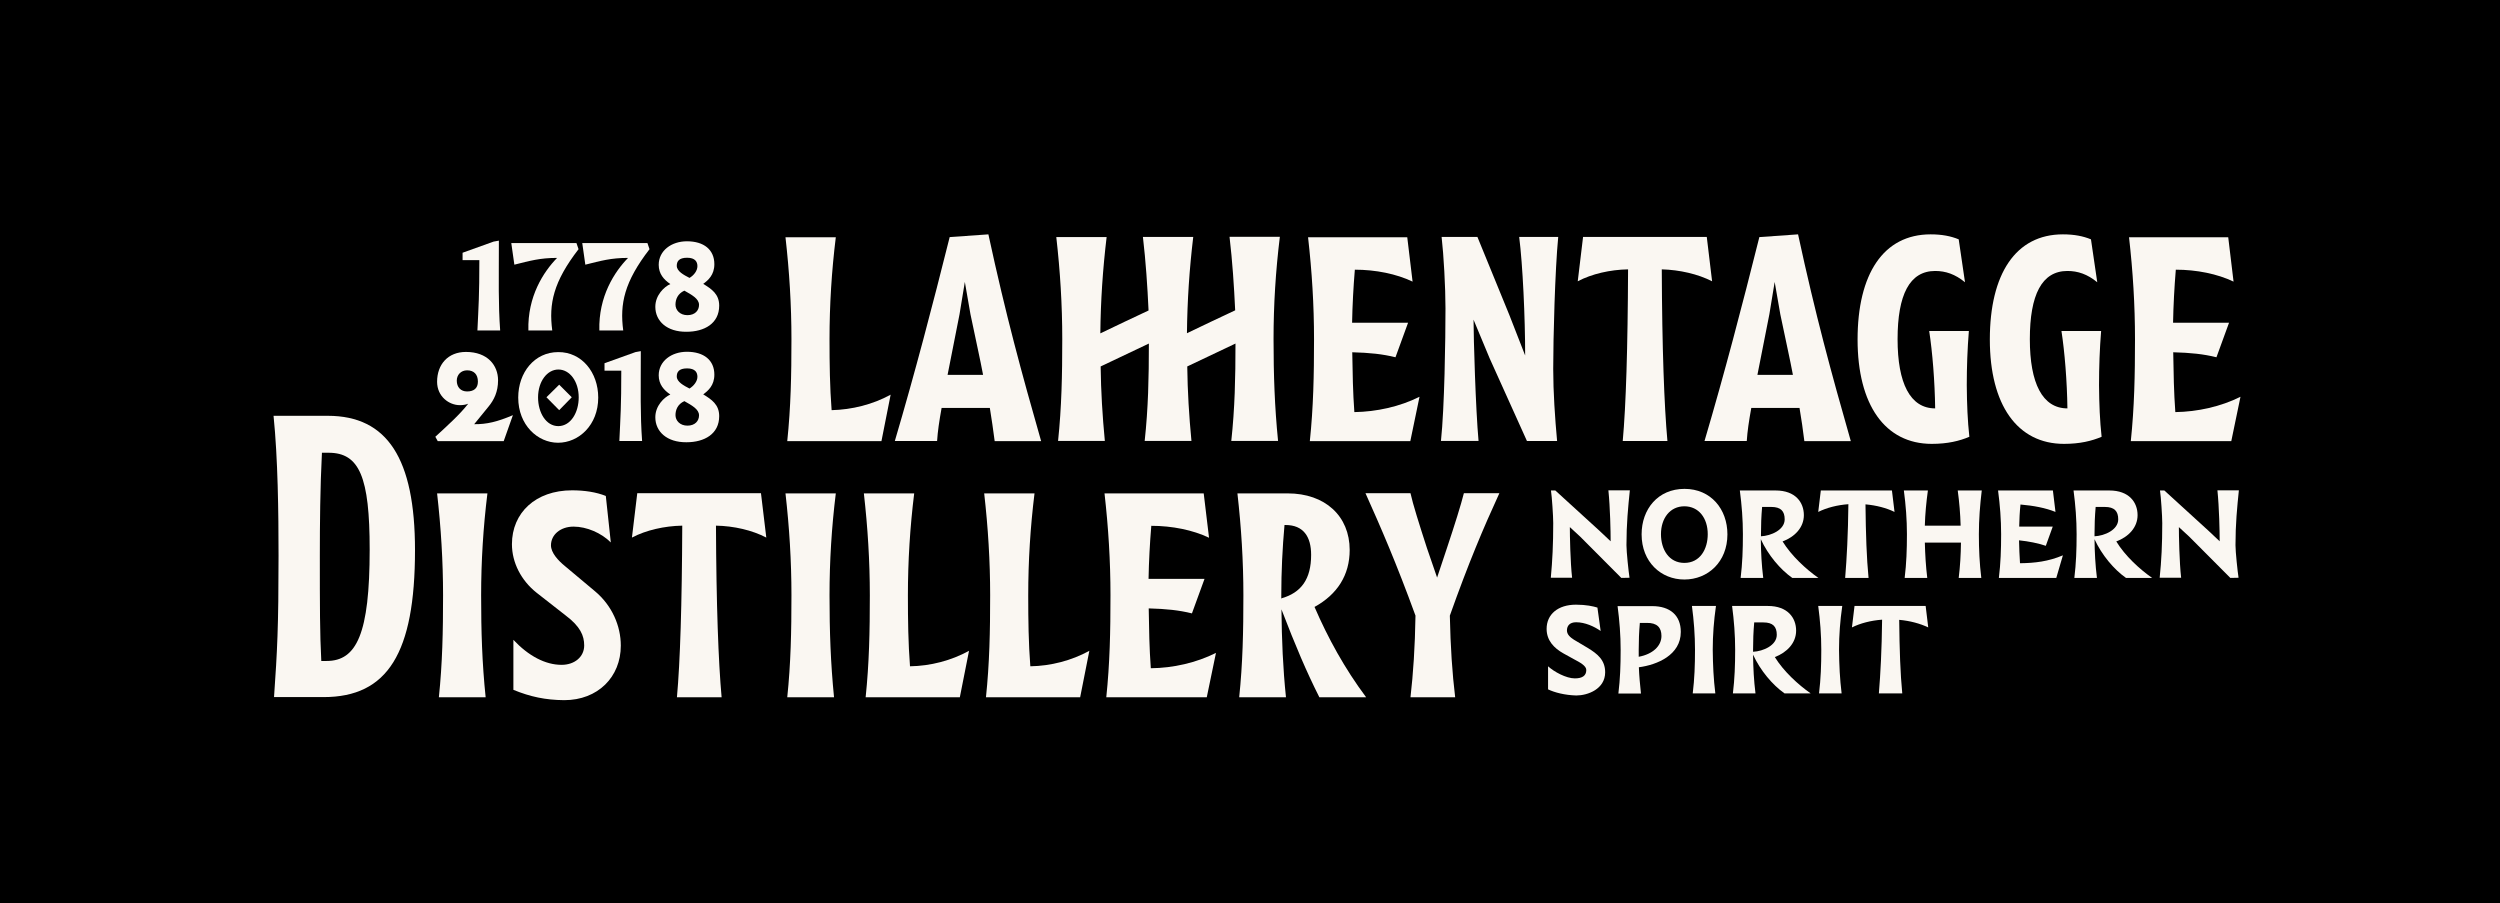 <?xml version="1.0" encoding="utf-8"?>
<!-- Generator: Adobe Illustrator 22.0.1, SVG Export Plug-In . SVG Version: 6.00 Build 0)  -->
<svg version="1.1" id="Calque_1" xmlns="http://www.w3.org/2000/svg" xmlns:xlink="http://www.w3.org/1999/xlink" x="0px" y="0px"
	 viewBox="0 0 1550 560" style="enable-background:new 0 0 1550 560;" xml:space="preserve">
<style type="text/css">
	.st0{fill:#FAF7F2;}
</style>
<rect x="0" class="st0" width="1550" height="560"/>
<g>
	<rect x="0" width="1550" height="579.2"/>
</g>
<g>
	<g>
		<path class="st0" d="M257.3,341.1c0,63.9-17,91.1-56.7,91.1h-30.7c2-28.6,2.8-43.4,2.8-87.6c0-27-0.4-60.2-3.1-86.8h33.8
			C240.1,257.9,257.3,284.2,257.3,341.1z M229.2,340.7c0-44.9-6.3-60-25.5-60h-4.1c-1.1,21.4-1.3,44.3-1.3,63.9
			c0,31.4,0,48,0.9,65.2h3.3C221.1,409.8,229.2,393,229.2,340.7z"/>
		<path class="st0" d="M301.1,432.3h-29c2.2-21.1,2.6-40.8,2.6-63.2c0-21.1-1.3-42.1-3.7-63.2h31.2c-2.6,21.1-3.9,42.1-3.9,63.2
			C298.3,391.5,298.9,411.1,301.1,432.3z"/>
		<path class="st0" d="M318.3,427.7v-31c9.4,10,19.8,15.5,29.9,15.5c8.1,0,14-5,14-12c0-6.1-2.4-11.8-11.6-18.7l-17.9-14
			c-9.6-7.6-15.3-18.7-15.3-30.1c0-19.4,14.6-33.4,37.3-33.4c7.6,0,15,1.1,20.9,3.5l3.1,28.8c-5.9-5.9-15-9.8-23.1-9.8
			s-14,5-14,11.6c0,4.6,4.4,9.4,8.7,12.9l18.5,15.5c10.7,8.9,16.1,21.6,16.1,33.8c0,19.4-14.2,33.8-35.1,33.8
			C338.2,434,328.8,432,318.3,427.7z"/>
		<path class="st0" d="M443.9,325.9c0.2,48.8,1.5,84.4,3.5,106.4h-27.7c2-22,3.1-57.6,3.3-106.4c-11.1,0.2-22.5,2.8-31.2,7.4
			l3.3-27.5h76.7l3.3,27.5C466.3,328.7,455,326.1,443.9,325.9z"/>
		<path class="st0" d="M517.1,432.3h-29c2.2-21.1,2.6-40.8,2.6-63.2c0-21.1-1.3-42.1-3.7-63.2h31.2c-2.6,21.1-3.9,42.1-3.9,63.2
			C514.3,391.5,515,411.1,517.1,432.3z"/>
		<path class="st0" d="M600.8,403.5l-5.7,28.8h-58.4c2.2-21.1,2.6-40.8,2.6-63.2c0-21.1-1.3-42.1-3.7-63.2h31.2
			c-2.6,21.1-3.9,42.1-3.9,63.2c0,15.5,0.2,29.6,1.3,44C576.9,412.9,589.7,409.6,600.8,403.5z"/>
		<path class="st0" d="M675.4,403.5l-5.7,28.8h-58.4c2.2-21.1,2.6-40.8,2.6-63.2c0-21.1-1.3-42.1-3.7-63.2h31.2
			c-2.6,21.1-3.9,42.1-3.9,63.2c0,15.5,0.2,29.6,1.3,44C651.4,412.9,664.3,409.6,675.4,403.5z"/>
		<path class="st0" d="M753.9,404.8l-5.7,27.5h-62.3c2.2-21.1,2.6-40.8,2.6-63.2c0-21.1-1.3-42.1-3.7-63.2h61.5l3.3,27.5
			c-10-4.8-22.9-7.4-35.8-7.4c-0.9,10.9-1.5,22-1.7,32.9h34.7l-7.8,21.4c-8.1-2-15.9-2.8-26.8-3.1c0.2,12.9,0.4,24.9,1.3,37.1
			C727.3,414.2,741.7,410.9,753.9,404.8z"/>
		<path class="st0" d="M818,432.3c-8.1-16.1-14.6-31.4-23.5-54.5c0.2,19,0.9,36.2,2.8,54.5h-29c2.2-21.1,2.6-40.8,2.6-63.2
			c0-21.1-1.3-42.1-3.7-63.2h31.2c23.1,0,38.4,14,38.4,35.1c0,15.5-7.6,27.5-21.8,35.3c8.3,19.2,18.7,38.2,32,56H818z M796.4,325.4
			c-1.3,14.6-2,29-2,43.6v2c12.4-3.5,18.5-12,18.5-27c0-11.3-4.8-18.5-15.9-18.5H796.4z M794.4,371.2h0.2l-0.2-0.2V371.2z"/>
		<path class="st0" d="M898.9,381.7c0.4,19.4,1.5,35.8,3.3,50.6h-27.7c1.7-14.8,2.8-31.2,3.1-50.6c-12-32.9-21.4-54.5-31-75.9h27.9
			c1.5,6.8,5.4,19.2,10.2,34l6.3,18.3l6.1-18.3c4.8-14.4,8.7-26.8,10.5-34h22C919.6,327.6,910.6,348.8,898.9,381.7z"/>
	</g>
	<g>
		<path class="st0" d="M552.2,244.7l-5.7,28.8h-58.4c2.2-21.1,2.6-40.8,2.6-63.2c0-21.1-1.3-42.1-3.7-63.2h31.2
			c-2.6,21.1-3.9,42.1-3.9,63.2c0,15.5,0.2,29.6,1.3,44C528.2,254,541.1,250.8,552.2,244.7z"/>
		<path class="st0" d="M613.7,252.9h-29.9c-1.5,8.3-2.4,14.4-2.8,20.5h-26.2c12.6-42.7,23.3-83.7,34-126.4l24-1.7
			c10.9,50.4,20.5,85.5,32.7,128.2h-28.8C615.6,265.6,615,260.6,613.7,252.9z M609.5,232.4c-1.7-9.2-4.4-21.1-7.8-37.5l-3.5-20.1
			l-3.3,20.1l-7.4,37.5H609.5z"/>
		<path class="st0" d="M789.6,210.2c0,22.5,0.7,42.1,2.8,63.2h-29c2.2-20.3,2.6-39,2.6-60.4l-29.9,14.2c0.2,15.7,1.1,30.5,2.6,46.2
			h-29c2.2-20.3,2.6-39,2.6-60.4l-29.9,14.2c0.2,15.7,1.1,30.5,2.6,46.2h-29c2.2-21.1,2.6-40.8,2.6-63.2c0-21.1-1.3-42.1-3.7-63.2
			h31.2c-2.4,20.1-3.7,39.7-3.9,59.7c9.8-4.8,19.8-9.4,29.9-14.2c-0.7-15-1.7-30.3-3.5-45.6h31.2c-2.4,20.1-3.7,39.7-3.9,59.7
			c9.8-4.8,19.8-9.4,29.9-14.2c-0.7-15-1.7-30.3-3.5-45.6h31.2C790.9,168.1,789.6,189.1,789.6,210.2z"/>
		<path class="st0" d="M880.1,246l-5.7,27.5h-62.3c2.2-21.1,2.6-40.8,2.6-63.2c0-21.1-1.3-42.1-3.7-63.2h61.5l3.3,27.5
			c-10-4.8-22.9-7.4-35.8-7.4c-0.9,10.9-1.5,22-1.7,32.9h34.7l-7.8,21.4c-8.1-2-15.9-2.8-26.8-3.1c0.2,12.9,0.4,24.9,1.3,37.1
			C853.5,255.3,867.9,252.1,880.1,246z"/>
		<path class="st0" d="M896.2,191.2c0-13.1-1.1-32.9-2.4-44.3H916l19.8,48.4l9.8,25.1c0-23.5-1.5-56.2-3.7-73.5h24.2
			c-2,20.7-3.1,62.6-3.1,81.8c0,14.4,1.1,30.5,2.4,44.7h-18.7l-23.1-51.2l-10-24c0,11.1,1.3,55.4,3.1,75.2h-23.3
			C895.6,252.5,896.2,210.6,896.2,191.2z"/>
		<path class="st0" d="M1030.3,167c0.2,48.8,1.5,84.4,3.5,106.4h-27.7c2-22,3.1-57.6,3.3-106.4c-11.1,0.2-22.5,2.8-31.2,7.4
			l3.3-27.5h76.7l3.3,27.5C1052.7,169.9,1041.4,167.3,1030.3,167z"/>
		<path class="st0" d="M1115.7,252.9h-29.9c-1.5,8.3-2.4,14.4-2.8,20.5h-26.2c12.6-42.7,23.3-83.7,34-126.4l24-1.7
			c10.9,50.4,20.5,85.5,32.7,128.2h-28.8C1117.7,265.6,1117,260.6,1115.7,252.9z M1111.6,232.4c-1.7-9.2-4.4-21.1-7.8-37.5
			l-3.5-20.1l-3.3,20.1l-7.4,37.5H1111.6z"/>
		<path class="st0" d="M1221,270.8c-6.1,2.6-13.5,4.4-23.3,4.4c-29,0-46-24.2-46-64.7c0-40.5,15.9-65.2,45.3-65.2
			c7,0,12.6,1.1,17.4,3.1l3.9,26.6c-6.1-5-12-7-18.5-7c-15.9,0-23.3,14.8-23.3,42.3c0,27.3,7.8,42.9,23.3,42.9
			c-0.2-16.6-1.7-35.1-3.7-48h24.6c-0.9,11.1-1.3,22.5-1.3,33.6C1219.5,250.8,1219.9,260.8,1221,270.8z"/>
		<path class="st0" d="M1303,270.8c-6.1,2.6-13.5,4.4-23.3,4.4c-29,0-46-24.2-46-64.7c0-40.5,15.9-65.2,45.3-65.2
			c7,0,12.6,1.1,17.4,3.1l3.9,26.6c-6.1-5-12-7-18.5-7c-15.9,0-23.3,14.8-23.3,42.3c0,27.3,7.8,42.9,23.3,42.9
			c-0.2-16.6-1.7-35.1-3.7-48h24.6c-0.9,11.1-1.3,22.5-1.3,33.6C1301.5,250.8,1301.9,260.8,1303,270.8z"/>
		<path class="st0" d="M1389.1,246l-5.7,27.5h-62.3c2.2-21.1,2.6-40.8,2.6-63.2c0-21.1-1.3-42.1-3.7-63.2h61.5l3.3,27.5
			c-10-4.8-22.9-7.4-35.8-7.4c-0.9,10.9-1.5,22-1.7,32.9h34.7l-7.8,21.4c-8.1-2-15.9-2.8-26.8-3.1c0.2,12.9,0.4,24.9,1.3,37.1
			C1362.5,255.3,1376.9,252.1,1389.1,246z"/>
	</g>
	<g>
		<path class="st0" d="M963,324.3c0-4.2-0.8-16.3-1.4-20.2h2.7l27.4,25l6.9,6.5c0-5.9-0.3-20.9-1.4-31.6h13.3
			c-1.1,10.7-2.1,20.8-2.1,34c0,4.2,1.3,16.3,1.9,20.2l-5.1,0.1l-25.5-25.6l-6.4-5.9c0,5.2,0.3,21.8,1.4,31.4h-13.2
			C962.5,347.6,963,337.5,963,324.3z"/>
		<path class="st0" d="M1071,331.3c0,17.1-12.1,28-26.7,28c-14.5,0-26.5-10.9-26.5-28c0-15.6,10.1-28.2,26.6-28.2
			C1060.8,303.1,1071,315.7,1071,331.3z M1058.8,331.2c0-10-5.6-17.3-14.5-17.3c-8.8,0-14.5,7.3-14.5,17.3c0,9.4,4.9,17.8,14.5,17.8
			C1054.1,349,1058.8,340.4,1058.8,331.2z"/>
		<path class="st0" d="M1127.4,358.3h-16.2c-7.5-5.3-15-14.2-19.5-24c0.1,8.3,0.5,15.9,1.5,24h-14c1.1-9.1,1.4-17.5,1.4-27.1
			c0-9.1-0.7-18-1.9-27.1h22.2c12.3,0,17.5,7.4,17.5,15.3c0,7.7-5.7,13.5-13.2,16.3C1110.8,344.7,1119.7,352.9,1127.4,358.3z
			 M1092.5,314.4c-0.5,5.6-0.7,11.2-0.7,16.8v1.3c6.3-0.3,14.7-4,14.7-10.5c0-5.1-2.4-7.7-8.3-7.7H1092.5z"/>
		<path class="st0" d="M1156.6,312.7c0.2,18.7,0.7,33.3,1.9,45.6h-14.5c1-12.3,1.8-26.9,2-45.7c-6.9,0.5-13.5,2.2-18.7,4.8l1.6-13.3
			h44.1l1.6,13.3C1169.5,314.9,1163.3,313.3,1156.6,312.7z"/>
		<path class="st0" d="M1226.9,331.2c0,9.6,0.4,18,1.5,27.1h-14c0.9-7.4,1.3-14.3,1.4-21.9h-22.4c0.2,7.6,0.6,14.5,1.5,21.9h-14
			c1.1-9.1,1.4-17.5,1.4-27.1c0-9.1-0.7-18-1.9-27.1h14.9c-1,7.3-1.7,14.5-1.9,21.8h22.2c-0.2-7.3-0.8-14.5-1.8-21.8h14.9
			C1227.6,313.2,1226.9,322.1,1226.9,331.2z"/>
		<path class="st0" d="M1279,344.3l-4.1,14h-35.6c1.1-9.1,1.4-17.5,1.4-27.1c0-9.1-0.7-18-1.9-27.1h34l1.6,13.3
			c-6.1-2.5-13.6-3.9-21.7-4.6c-0.5,4.6-0.7,9.2-0.8,13.7h20.8l-4.3,11.9c-4.7-1.6-10.7-2.8-16.6-3.4c0.1,5,0.3,9.5,0.6,14.2
			C1261.7,349.1,1270,348.1,1279,344.3z"/>
		<path class="st0" d="M1334.3,358.3h-16.2c-7.5-5.3-15-14.2-19.5-24c0.1,8.3,0.5,15.9,1.5,24h-14c1.1-9.1,1.4-17.5,1.4-27.1
			c0-9.1-0.7-18-1.9-27.1h22.2c12.3,0,17.5,7.4,17.5,15.3c0,7.7-5.7,13.5-13.2,16.3C1317.6,344.7,1326.6,352.9,1334.3,358.3z
			 M1299.3,314.4c-0.5,5.6-0.7,11.2-0.7,16.8v1.3c6.3-0.3,14.7-4,14.7-10.5c0-5.1-2.4-7.7-8.3-7.7H1299.3z"/>
		<path class="st0" d="M1340.6,324.3c0-4.2-0.8-16.3-1.4-20.2h2.7l27.4,25l6.9,6.5c0-5.9-0.3-20.9-1.4-31.6h13.3
			c-1.1,10.7-2.1,20.8-2.1,34c0,4.2,1.3,16.3,1.9,20.2l-5.1,0.1l-25.5-25.6l-6.4-5.9c0,5.2,0.3,21.8,1.4,31.4H1339
			C1340.1,347.6,1340.6,337.5,1340.6,324.3z"/>
		<path class="st0" d="M959.8,427.4v-14.3c3.7,3.4,11.2,7.5,16.6,7.5c4.4,0,7.1-1.5,7.1-5.2c0-2.6-3.9-4.7-7.5-6.6l-6.7-3.7
			c-5.7-3.2-10.4-7.9-10.4-15.2c0-9,7-15,18.2-15c6.3,0,10.7,1,13.3,1.8l2,14.5c-4-2.8-9.7-5.4-15.2-5.4c-4,0-5.7,2.2-5.7,5.1
			c0,2.5,2.1,4.3,4.3,5.7l8.9,5.3c5.5,3.4,10.5,7.2,10.5,14.9c0,10.5-10.9,14.4-17.9,14.4C970.1,431,963.7,429.3,959.8,427.4z"/>
		<path class="st0" d="M1016.1,413.7c0.2,5.5,0.7,10.7,1.3,16.3h-14c1.1-9.1,1.4-17.5,1.4-27.1c0-9.1-0.7-18-1.9-27.1h21.5
			c10.9,0,17.7,5.6,17.7,16C1042.1,406.1,1027.5,412.2,1016.1,413.7z M1030.1,394.3c0-5.2-2.7-8.2-9.1-8.1h-4.3
			c-0.5,5.6-0.7,11.1-0.7,16.6v4.4C1024.7,405.6,1030.1,400.5,1030.1,394.3z"/>
		<path class="st0" d="M1063.5,429.9h-14c1.1-9.1,1.4-17.5,1.4-27.1c0-9.1-0.7-18-1.9-27.1h14.9c-1.3,9.1-2,18-2,27.1
			C1062,412.5,1062.4,420.9,1063.5,429.9z"/>
		<path class="st0" d="M1122.6,429.9h-16.2c-7.5-5.3-15-14.2-19.5-24c0.1,8.3,0.5,15.9,1.5,24h-14c1.1-9.1,1.4-17.5,1.4-27.1
			c0-9.1-0.7-18-1.9-27.1h22.2c12.3,0,17.5,7.4,17.5,15.3c0,7.7-5.7,13.5-13.2,16.4C1105.9,416.3,1114.9,424.5,1122.6,429.9z
			 M1087.6,386c-0.5,5.6-0.7,11.2-0.7,16.8v1.3c6.3-0.3,14.7-4,14.7-10.5c0-5.1-2.4-7.7-8.3-7.7H1087.6z"/>
		<path class="st0" d="M1141.8,429.9h-14c1.1-9.1,1.4-17.5,1.4-27.1c0-9.1-0.7-18-1.9-27.1h14.9c-1.3,9.1-2,18-2,27.1
			C1140.3,412.5,1140.7,420.9,1141.8,429.9z"/>
		<path class="st0" d="M1177.5,384.3c0.2,18.7,0.7,33.3,1.9,45.6h-14.5c1-12.3,1.8-26.9,2-45.7c-6.9,0.5-13.5,2.2-18.7,4.8l1.6-13.3
			h44.1l1.6,13.3C1190.5,386.6,1184.2,384.9,1177.5,384.3z"/>
	</g>
	<g>
		<path class="st0" d="M297.2,161.3h-10.4v-4.6l19.2-6.9l3.3-0.6c0,26.1-0.4,38.7,0.8,55.7H296C296.7,189.5,297.2,183.7,297.2,161.3
			z"/>
		<path class="st0" d="M345.4,159.9c-10.7,0-16.8,1.8-26.5,4.2l-1.9-13.4h40.4l1.3,3.8c-15.6,20.2-18.5,33.8-16.3,50.4h-14.8
			C327,183.8,337,168.5,345.4,159.9z"/>
		<path class="st0" d="M389.4,159.9c-10.7,0-16.8,1.8-26.5,4.2l-1.9-13.4h40.4l1.3,3.8c-15.6,20.2-18.5,33.8-16.3,50.4h-14.8
			C371,183.8,381,168.5,389.4,159.9z"/>
		<path class="st0" d="M406.3,190.2c0-7.2,5.5-12.4,9.3-14.1c-4-2.7-7.2-6.3-7.2-11.9c0-8.8,7.9-14.6,17.5-14.6
			c10.5,0,17,5.2,17,14.2c0,6.7-3.9,10-6.9,12.2c5.2,3.2,9.9,6.3,9.9,13.5c0,11.1-9.2,16.2-20.3,16.2
			C413.5,205.8,406.3,199.1,406.3,190.2z M433.4,189c0-3.8-4.5-6.2-9.1-8.8c-4.2,1.9-5.5,5.5-5.5,8.7c0,3.3,2.7,6.5,7.4,6.5
			S433.4,192.5,433.4,189z M432.4,165c0-2.6-1.3-5.2-6.4-5.2c-5.1,0-6.4,2.3-6.4,5c0,3.4,4.4,5.7,7.9,7.5
			C430.2,170.7,432.4,167.9,432.4,165z"/>
		<path class="st0" d="M318,257.4l-5.7,16.1h-40.9l-1.5-2.7c7.6-7,15.2-13.8,20.4-20.5c-1.7,0.7-3.5,0.9-5.2,0.9
			c-6.6,0-14.1-5.3-14.1-14.5c0-10.7,6.7-18.5,17.9-18.5c13.4,0,19.9,8.3,19.9,17.6c0,7.1-2.5,12.2-6,16.4l-8.8,10.8
			C301.7,263.1,308.4,261.5,318,257.4z M296.3,236.6L296.3,236.6c0-4.5-2.5-7-6.7-7c-3.8,0-6.4,2.8-6.4,6.4c0,4.1,2.5,6.7,6.4,6.7
			C293.7,242.7,296.3,240.8,296.3,236.6z"/>
		<path class="st0" d="M370.9,246.5c0,17.1-12.1,28-24.9,28c-12.6,0-24.7-10.9-24.7-28c0-15.6,10.1-28.2,24.8-28.2
			C360.7,218.2,370.9,230.9,370.9,246.5z M358.8,246.4c0-10-5.6-17.3-12.6-17.3c-6.9,0-12.6,7.3-12.6,17.3c0,9.4,4.9,17.8,12.6,17.8
			C354,264.1,358.8,255.6,358.8,246.4z M354.5,246.3l-7.8,8l-7.9-8l7.9-7.8L354.5,246.3z"/>
		<path class="st0" d="M385.2,229.8h-10.4v-4.6l19.2-6.9l3.3-0.6c0,26.1-0.4,38.7,0.8,55.7H384C384.7,258,385.2,252.3,385.2,229.8z"
			/>
		<path class="st0" d="M406.3,258.7c0-7.2,5.5-12.4,9.3-14.1c-4-2.7-7.2-6.3-7.2-11.9c0-8.8,7.9-14.6,17.5-14.6
			c10.5,0,17,5.2,17,14.2c0,6.7-3.9,10-6.9,12.2c5.2,3.2,9.9,6.3,9.9,13.5c0,11.1-9.2,16.2-20.3,16.2
			C413.5,274.3,406.3,267.6,406.3,258.7z M433.4,257.5c0-3.8-4.5-6.2-9.1-8.8c-4.2,1.9-5.5,5.5-5.5,8.7c0,3.3,2.7,6.5,7.4,6.5
			S433.4,261,433.4,257.5z M432.4,233.6c0-2.6-1.3-5.2-6.4-5.2c-5.1,0-6.4,2.3-6.4,5c0,3.4,4.4,5.7,7.9,7.5
			C430.2,239.2,432.4,236.4,432.4,233.6z"/>
	</g>
</g>
</svg>
